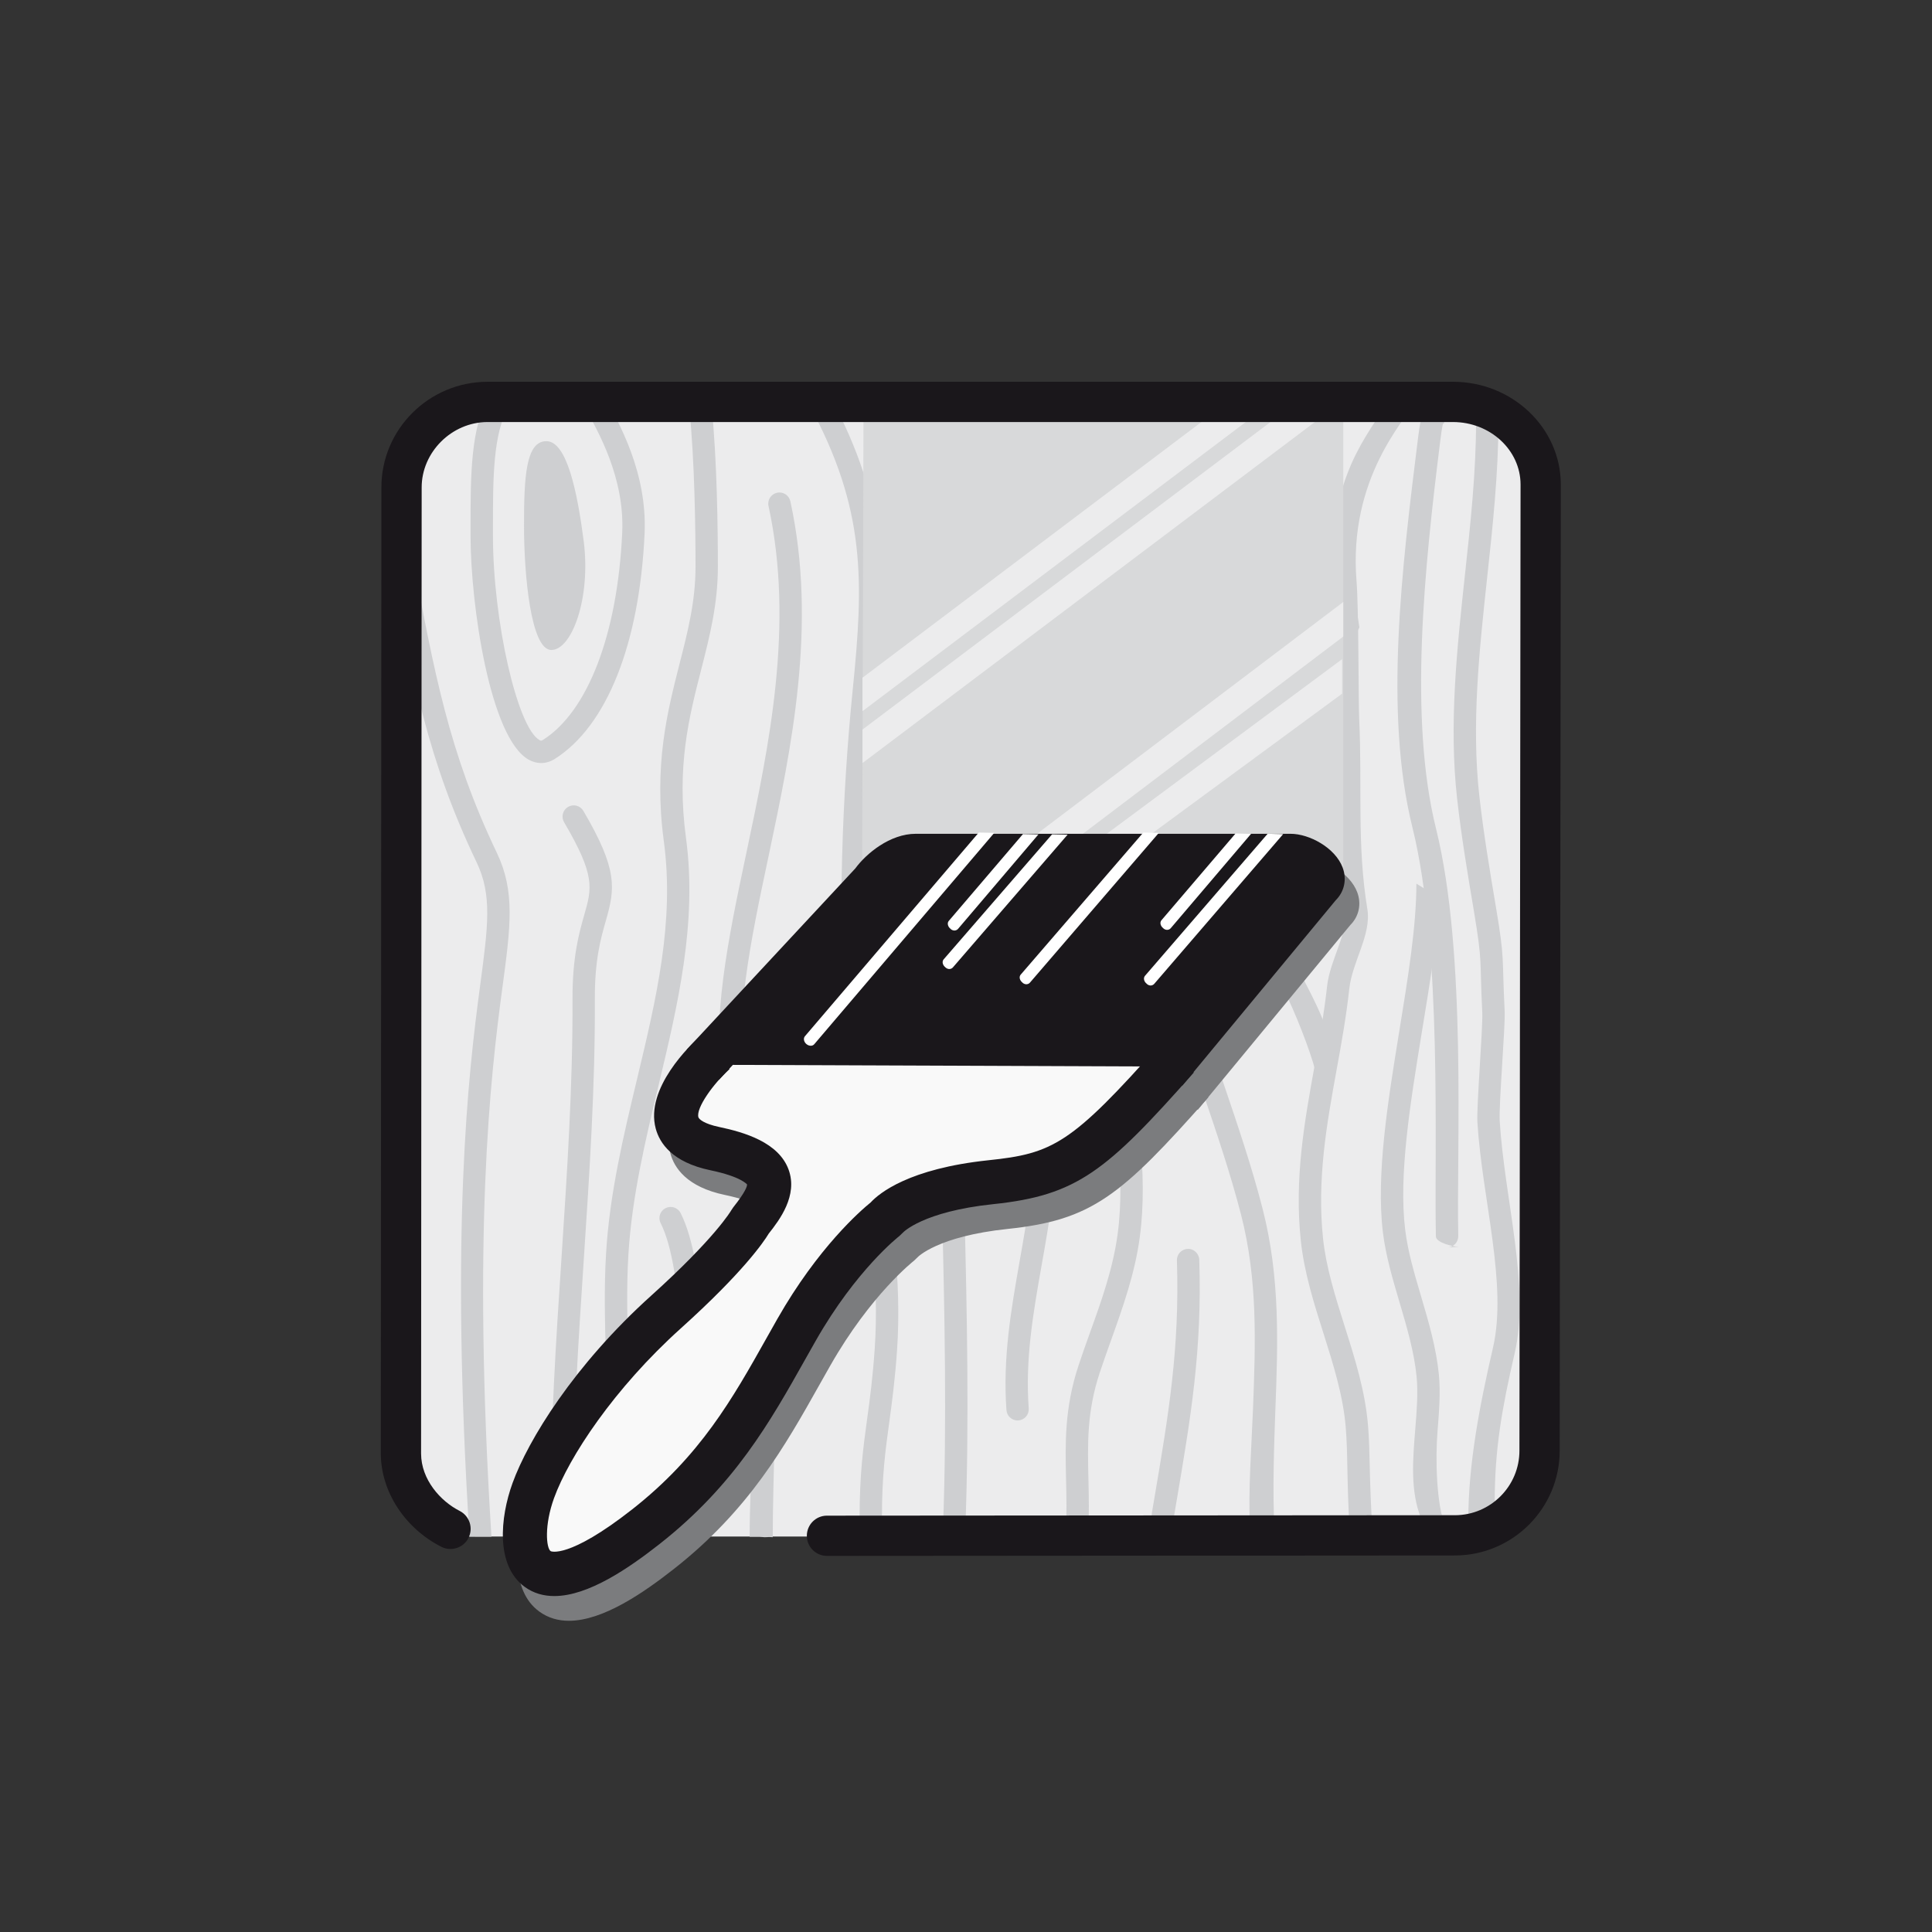 <?xml version="1.0" encoding="utf-8"?>
<!-- Generator: Adobe Illustrator 14.0.0, SVG Export Plug-In . SVG Version: 6.00 Build 43363)  -->
<!DOCTYPE svg PUBLIC "-//W3C//DTD SVG 1.1//EN" "http://www.w3.org/Graphics/SVG/1.1/DTD/svg11.dtd">
<svg version="1.1" id="Ebene_1" xmlns="http://www.w3.org/2000/svg" xmlns:xlink="http://www.w3.org/1999/xlink" x="0px" y="0px"
	 width="200px" height="200px" viewBox="0 0 200 200" enable-background="new 0 0 200 200" xml:space="preserve">
<rect x="0" y="0" width="200" height="200" fill="#333333" stroke="none"/>
<g>
	<g>
		<path fill="#ECECED" d="M46.37,159.064c-2.836-1.447-4.928-5.242-4.936-8.643l-0.273-99.834c-0.012-4.832,3.793-9.152,8.627-9.164
			l99.938,0.109c4.836-0.012,8.76,3.898,8.775,8.736l0.275,99.832c0.016,4.834-3.891,8.764-8.729,8.775l-64.918,0.188H46.37z"/>
	</g>
	<g>
		<path fill="#CECFD1" d="M58.146,157.342c-0.641,0-1.156-0.52-1.156-1.16c0-8.764,0.58-17.562,1.143-26.072
			c0.574-8.723,1.166-17.74,1.133-26.662c-0.021-4.398,0.693-6.906,1.215-8.736c0.799-2.787,1.162-4.062-2.088-9.596
			c-0.324-0.553-0.135-1.266,0.412-1.586c0.553-0.324,1.26-0.141,1.584,0.412c3.592,6.117,3.291,8.021,2.318,11.406
			c-0.512,1.791-1.148,4.018-1.129,8.086c0.043,9.01-0.559,18.064-1.137,26.83c-0.561,8.473-1.137,17.232-1.137,25.918
			C59.304,156.822,58.788,157.342,58.146,157.342"/>
		<path fill="#CECFD1" d="M64.845,159.039l-2.279,0.047c0.195-3.342,0.26-14.998,0.16-18.42c-0.098-3.588-0.207-7.305,0.014-10.922
			c0.371-6.188,1.805-12.18,3.193-17.982c2.014-8.412,3.91-16.355,2.783-24.703c-1.053-7.82,0.369-13.381,1.617-18.291
			c0.857-3.346,1.668-6.51,1.668-10.1c0-3.77-0.082-10.9-0.641-16.363l2.303-0.24c0.572,5.572,0.65,12.791,0.65,16.604
			c0,3.879-0.84,7.184-1.734,10.676c-1.26,4.934-2.561,10.031-1.566,17.402c1.184,8.783-0.857,17.311-2.826,25.553
			c-1.367,5.701-2.777,11.6-3.137,17.582c-0.213,3.52-0.107,7.18-0.004,10.725c0.096,3.469,0.199,7.053,0.004,10.494"/>
		<path fill="#CECFD1" d="M79.122,159.131l-0.52-0.045c-0.637,0-0.301,0-0.998,0c0-2.959,0.184-7.164,0.289-10.627
			c0.207-6.678,0.42-13.588-0.006-19.307c-0.25-3.35-0.965-6.422-1.725-9.678c-0.48-2.045-0.973-4.156-1.342-6.352
			c-1.246-7.402,0.559-15.914,2.463-24.922c2.324-10.994,4.961-23.449,2.275-35.814c-0.141-0.625,0.256-1.24,0.881-1.377
			c0.627-0.139,1.24,0.26,1.381,0.889c2.793,12.848,0.1,25.561-2.268,36.783c-1.867,8.787-3.615,17.09-2.441,24.061
			c0.352,2.117,0.838,4.199,1.307,6.203c0.742,3.199,1.514,6.506,1.777,10.033c0.436,5.846,0.223,12.814,0.01,19.547
			c-0.1,3.453-0.207,7.676-0.211,10.605C79.274,159.086,79.759,159.131,79.122,159.131"/>
		<path fill="#CECFD1" d="M70.034,159.086c0-2.078,0.238-4.91,0.395-7.561c0.436-7.291,0.35-20.203-2.037-24.902
			c-0.293-0.574-0.064-1.273,0.51-1.559c0.568-0.283,1.264-0.061,1.555,0.51c2.67,5.262,2.758,18.121,2.285,26.088
			c-0.156,2.617-0.33,5.467-0.33,7.475"/>
		<path fill="#CECFD1" d="M91.298,157.09h-2.312c0-4.488,0.377-7.262,0.779-10.197c0.285-2.092,0.58-4.26,0.785-7.275
			c0.48-7.025-0.504-13.432-1.545-20.211c-0.693-4.49-1.406-9.135-1.656-13.98c-0.547-10.645-0.219-22.746,0.928-34.074
			c1.121-11.098,1.381-18.613-4.475-29.389l2.041-1.104c6.164,11.359,5.902,19.189,4.736,30.727
			c-1.133,11.217-1.463,23.188-0.918,33.719c0.246,4.727,0.949,9.318,1.633,13.75c1.012,6.605,2.068,13.438,1.568,20.719
			c-0.213,3.094-0.516,5.301-0.803,7.432C91.651,150.186,91.298,152.758,91.298,157.09"/>
		<path fill="#CECFD1" d="M99.931,158.281l-2.312-0.088c0.416-11.078,0.156-22.328-0.092-33.201
			c-0.162-6.797-0.318-13.818-0.318-20.807c0-4.115-0.428-8.41-0.842-12.566c-0.619-6.25-1.26-12.717-0.494-18.852
			c0.326-2.654,0.852-5.203,1.361-7.672c0.781-3.824,1.521-7.43,1.613-11.41c0.059-2.369,0.037-4.793,0.02-7.139
			c-0.012-1.199-0.02-2.395-0.02-3.594h2.316c0,1.197,0.01,2.385,0.02,3.576c0.02,2.363,0.039,4.807-0.02,7.213
			c-0.098,4.184-0.895,8.062-1.666,11.818c-0.496,2.422-1.008,4.928-1.326,7.492c-0.734,5.879-0.105,12.213,0.502,18.338
			c0.418,4.211,0.85,8.568,0.85,12.795c0,6.959,0.162,13.971,0.318,20.752C100.093,135.846,100.349,147.129,99.931,158.281"/>
		<path fill="#CECFD1" d="M105.341,147.047c-0.602,0-1.109-0.467-1.154-1.076c-0.396-5.412,0.5-10.492,1.363-15.4
			c0.734-4.15,1.492-8.449,1.506-13.035c0.012-4.994-0.816-10.049-1.621-14.945c-0.801-4.885-1.631-9.934-1.672-15.082
			c-0.064-7.744,3.113-38.73,4.125-45.496c0.096-0.635,0.689-1.057,1.318-0.975c0.635,0.098,1.066,0.684,0.975,1.316
			c-1.006,6.727-4.164,37.477-4.1,45.135c0.039,4.967,0.854,9.93,1.639,14.729c0.818,4.984,1.668,10.141,1.65,15.322
			c-0.016,4.789-0.783,9.186-1.541,13.432c-0.879,4.992-1.709,9.707-1.336,14.83c0.045,0.639-0.43,1.191-1.068,1.24L105.341,147.047
			z"/>
		<path fill="#CECFD1" d="M112.653,158.811l-2.316-0.111c0.102-1.951,0.062-3.734,0.023-5.465c-0.09-3.822-0.172-7.439,1.277-11.844
			c0.373-1.137,0.783-2.277,1.193-3.424c1.182-3.277,2.395-6.664,2.871-10.242c0.844-6.291-0.371-13.451-1.441-19.76l-0.391-2.316
			c-2.6-15.797-1.508-27.324,3.637-38.539c0.768-1.662,1.619-3.33,2.443-4.947c3.086-6.043,6.271-12.297,5.572-19.609l2.307-0.221
			c0.76,7.988-2.58,14.541-5.816,20.883c-0.814,1.596-1.652,3.242-2.396,4.865c-4.939,10.76-5.98,21.883-3.459,37.189l0.389,2.303
			c1.096,6.479,2.338,13.818,1.449,20.457c-0.508,3.82-1.77,7.328-2.982,10.719c-0.404,1.129-0.805,2.252-1.174,3.365
			c-1.328,4.027-1.254,7.291-1.164,11.072C112.714,154.949,112.755,156.785,112.653,158.811"/>
		<path fill="#CECFD1" d="M113.331,65.492l-2.229-0.627c0.799-2.83,3.078-10.256,3.996-12.873c1.182-3.354,2.297-6.521,3.066-9.816
			l2.252,0.531c-0.799,3.412-1.934,6.639-3.129,10.057c-0.91,2.58-2.443,7.303-3.217,10.059"/>
		<path fill="#CECFD1" d="M129.401,158.311c-0.207-3.969,0.166-8.73,0.311-12.484c0.258-6.84,0.502-13.303-1.242-20.1
			c-1.111-4.289-2.57-8.594-3.988-12.764c-1.258-3.689-2.549-7.502-3.564-11.221c-2.125-7.816-2.551-18.871,2.676-26.447
			c0.414-0.605,0.83-1.182,1.232-1.754c3.871-5.43,7.213-10.121,7.908-31.127l2.311,0.078c-0.715,21.721-4.248,26.684-8.344,32.432
			c-0.398,0.559-0.801,1.119-1.211,1.721c-4.76,6.906-4.33,17.17-2.336,24.477c0.99,3.639,2.219,7.254,3.52,11.076
			c1.424,4.207,2.91,8.559,4.031,12.936c1.838,7.133,1.578,14.074,1.322,20.781c-0.137,3.699-0.301,8.447-0.098,12.314
			L129.401,158.311z"/>
		<path fill="#CECFD1" d="M120.378,157.994l-0.195-0.016c-0.629-0.109-1.057-0.705-0.947-1.332l0.244-1.438
			c1.477-8.707,2.65-15.586,2.354-24.723c-0.025-0.643,0.479-1.178,1.117-1.197c0.623-0.039,1.174,0.48,1.197,1.123
			c0.305,9.367-0.885,16.352-2.385,25.189l-0.242,1.426C121.423,157.596,120.935,157.994,120.378,157.994"/>
		<path fill="#CECFD1" d="M48.601,159.078c-1.988-31.625-0.145-47.771,1.09-56.965c0.844-6.295,1.268-9.455-0.352-12.846
			c-5.074-10.607-6.639-19.014-9.01-31.742l-0.348-1.865l2.277-0.424l0.35,1.867c2.334,12.547,3.879,20.83,8.82,31.168
			c1.918,4.014,1.438,7.613,0.555,14.15c-1.221,9.111-3.08,25.27-1.109,56.664L48.601,159.078z"/>
		<path fill="#CECFD1" d="M136.173,110.869c-0.562-2.199-2.186-6.281-3.221-8.287c-0.531-1.045-1.062-2.074-1.531-3.123
			c-1.502-3.361-2.254-7.438-2.619-10.262c-0.346-2.619-0.641-6.451,0.742-9.426c0.631-1.363,2.674-4.799,4.832-8.432
			c1.836-3.09,5.223-9.164,5.748-10.264l0.598,3.877c-0.566,1.195-2.412,4.293-4.354,7.568c-2.033,3.424-4.141,6.969-4.721,8.229
			c-0.852,1.82-1.033,4.488-0.547,8.152c0.344,2.67,1.047,6.504,2.436,9.609c0.451,1.012,0.965,2.006,1.477,3.006
			c1.092,2.125,2.221,4.318,2.844,6.773l-1.641,2.676L136.173,110.869z"/>
		<path fill="#CECFD1" d="M139.714,158.008c-0.141-1.477-0.207-4.713-0.238-6.172c-0.025-1.363-0.055-2.762-0.172-4.145
			c-0.273-3.26-1.309-6.529-2.309-9.695c-0.977-3.072-1.977-6.256-2.328-9.498c-0.699-6.471,0.377-12.398,1.412-18.129
			c0.49-2.699,0.996-5.482,1.299-8.26c0.314-2.891,2.344-5.666,1.877-8.354c-1.25-7.258-0.547-12.518-0.863-19.24
			c-0.082-1.678-0.027-11.379-0.254-14.066c-0.865-9.756,2.637-14.506,5.436-18.609l2.662,0.055
			c-0.576,1.43-6.688,7.486-5.807,18.271c0.227,2.736,0.193,12.471,0.273,14.234c0.33,6.957-0.254,13.008,0.846,19.705
			c0.436,2.668-1.559,5.418-1.871,8.262c-0.312,2.859-0.82,5.686-1.32,8.424c-1.008,5.562-2.047,11.322-1.391,17.459
			c0.324,3.002,1.254,5.932,2.229,9.031c1.045,3.293,2.119,6.689,2.416,10.207c0.125,1.459,0.152,2.9,0.184,4.295
			c0.029,1.486,0.137,4.838,0.268,6.225H139.714z"/>
		<path fill="#CECFD1" d="M147.093,157.135c-1.104-2.773-0.846-6.021-0.586-9.168c0.156-1.943,0.303-3.775,0.139-5.451
			c-0.246-2.555-1.016-5.156-1.76-7.676c-0.703-2.375-1.43-4.828-1.729-7.266c-0.717-5.953,0.508-13.516,1.697-20.83
			c0.912-5.592,1.77-10.877,1.77-15.27l2.189,1.352c0,4.58-0.748,8.6-1.668,14.283c-1.164,7.162-2.369,14.562-1.682,20.182
			c0.27,2.248,0.936,4.5,1.643,6.893c0.777,2.621,1.572,5.336,1.846,8.105c0.182,1.883,0.018,3.908-0.139,5.865
			c-0.234,2.881-0.117,7.566,0.789,9.84L147.093,157.135z"/>
		<path fill="#CECFD1" d="M151.03,129.064c-0.631,0-2.371-0.43-2.387-1.061c-0.197-8.922,0.705-29.725-2.439-42.391
			c-2.938-11.861-1.072-26.893,0.576-40.158c0.469-3.752,0.262-0.068,0.586-3.482c0.066-0.631,0.625-1.117,1.268-1.039
			c0.637,0.068,1.107,0.627,1.039,1.27c-0.334,3.439-0.123-0.23-0.592,3.541c-1.625,13.062-3.262,28.621-0.418,40.062
			c3.189,12.887,2.1,33.131,2.295,42.141c0.014,0.643-0.494,1.174-1.135,1.189L151.03,129.064z"/>
		<path fill="#CECFD1" d="M154.731,155.551l-2.732,1.785c0-5.715,1.162-11.822,2.545-17.783c1.533-6.592-1.111-15.428-1.604-23.383
			c-0.1-1.631,0.582-9.848,0.504-11.367c-0.285-5.697,0.055-4.953-0.863-10.471c-0.641-3.807-1.303-7.746-1.742-11.666
			c-0.861-7.67-0.012-15.514,0.803-23.096c0.574-5.254,1.16-10.686,1.16-15.957h2.314c0,5.396-0.594,10.891-1.17,16.209
			c-0.805,7.451-1.639,15.166-0.805,22.584c0.434,3.857,1.09,7.768,1.725,11.539c0.936,5.586,0.6,4.908,0.896,10.74
			c0.078,1.508-0.615,9.723-0.514,11.344c0.502,8.105,3.158,17.121,1.553,24.043C155.46,145.867,154.731,150.051,154.731,155.551"/>
		<path fill="#CECFD1" d="M56.015,78.99c-0.432,0-0.861-0.115-1.273-0.342c-4.018-2.215-6.031-16.066-6.031-23.203v-0.66
			c-0.002-5.635-0.002-10.506,1.953-13.916l2.014,1.152c-1.654,2.877-1.65,7.461-1.648,12.76v0.664
			c0,8.826,2.527,19.908,4.83,21.174c0.119,0.068,0.18,0.084,0.34-0.02c4.662-2.945,7.729-10.969,8.211-21.461
			c0.26-5.65-2.461-10.461-3.924-13.047l2.02-1.143c1.572,2.791,4.508,7.977,4.221,14.293c-0.529,11.426-3.914,19.922-9.291,23.318
			C56.978,78.848,56.497,78.99,56.015,78.99"/>
		<path fill="#CECFD1" d="M60.419,55.965c0.773,5.918-1.213,11.32-3.344,11.32s-2.83-7.82-2.83-12.867
			c0-5.045,0.186-8.748,2.316-8.748S59.769,50.965,60.419,55.965"/>
		<path fill="#CECFD1" d="M134.993,43.896h-1.125l-1.193,0.002c-0.01,0.266-0.02,0.525-0.035,0.785l1.002-0.742l1.352-0.02
			C134.993,43.91,134.993,43.902,134.993,43.896"/>
		<g>
			<g>
				<polygon fill="#D8D9DA" points="139.054,90.65 89.251,90.65 89.39,42.512 133.284,42.359 139.054,42.348 				"/>
			</g>
		</g>
	</g>
	<polygon fill="#ECECED" points="89.284,70.156 89.284,73.619 131.009,42.143 126.372,42.176 	"/>
	<polygon fill="#ECECED" points="105.573,87.664 110.317,87.664 139.054,65.895 139.054,62.318 	"/>
	<polygon fill="#ECECED" points="89.284,75.523 89.284,78.99 138.163,42.143 133.526,42.176 	"/>
	<polygon fill="#ECECED" points="112.753,87.664 117.384,87.656 138.931,71.811 138.931,68.238 	"/>
	<g>
		<path fill="#ECECED" d="M84.095,159.037"/>
	</g>
	<path fill="none" stroke="#1A171B" stroke-width="1.471" stroke-linecap="round" stroke-linejoin="round" d="M84.095,159.037"/>
</g>
<g>
	<path fill="#9B9C9E" d="M75.501,111.541c0,0-8.99,8.033,0,9.922c7.885,1.643,5.828,4.82,3.705,7.502c0,0-1.586,2.951-8.725,9.387
		c-7.248,6.521-12.094,13.912-13.756,18.51c-1.854,5.088-1.885,14.363,11.639,3.748c8.195-6.438,11.635-13.41,15.602-20.381
		c4.514-7.924,9.26-11.535,9.26-11.535s2.146-2.834,10.848-3.75c7.672-0.805,10.051-2.408,19.307-12.873"/>
	<path fill="#7B7C7E" d="M58.894,167.783c-1.104,0-2.139-0.285-3.061-0.951c-3.02-2.189-2.564-7.162-1.254-10.754
		c1.602-4.436,6.33-12.188,14.375-19.424c6.592-5.943,8.238-8.768,8.252-8.797l0.207-0.312c1.277-1.607,1.447-2.178,1.434-2.377l0,0
		c-0.014,0-0.566-0.793-3.812-1.469c-3.934-0.826-5.24-2.801-5.643-4.314c-1.119-4.188,3.623-8.689,4.586-9.549l3.049,3.406
		c-1.697,1.525-3.473,4.025-3.219,4.963c0.057,0.207,0.578,0.688,2.162,1.02c2.59,0.539,6.156,1.588,7.18,4.416
		c0.973,2.68-0.932,5.197-2.053,6.617c-0.514,0.852-2.645,3.984-9.084,9.791c-6.941,6.246-11.6,13.334-13.139,17.588
		c-1.027,2.826-0.816,5.164-0.357,5.494c0.012,0.008,1.812,0.877,8.438-4.32c7.062-5.551,10.391-11.469,13.908-17.732l1.117-1.98
		c4.221-7.41,8.662-11.254,9.662-12.062c0.898-0.971,3.979-3.5,12.191-4.365c6.664-0.699,8.588-1.66,17.836-12.113l3.424,3.027
		c-9.049,10.23-12.053,12.717-20.783,13.633c-7.273,0.764-9.309,2.916-9.328,2.938l-0.371,0.357
		c-0.039,0.031-4.467,3.486-8.658,10.848l-1.104,1.955c-3.586,6.383-7.293,12.979-15.074,19.09
		C66.628,164.879,62.427,167.783,58.894,167.783L58.894,167.783z"/>
	<path fill="#7B7C7E" d="M123.991,114.891l-3.523-2.91l15.156-18.365c-0.195-0.1-0.391-0.17-0.52-0.176H96.312
		c-0.617,0-1.902,0.799-2.754,1.941L75.944,114.34l-3.346-3.111l17.453-18.768c1.139-1.555,3.604-3.592,6.26-3.592h38.799
		c1.93,0,4.617,1.436,5.389,3.494c0.457,1.217,0.182,2.496-0.713,3.393L123.991,114.891L123.991,114.891z"/>
	<path fill="#F9F9F9" d="M73.993,108.977c0,0-8.998,8.045,0,9.928c7.883,1.645,5.82,4.826,3.699,7.502c0,0-1.584,2.957-8.727,9.393
		c-7.248,6.521-12.092,13.912-13.756,18.5c-1.85,5.092-1.883,14.365,11.641,3.752c8.195-6.432,11.635-13.404,15.604-20.381
		c4.512-7.926,9.26-11.531,9.26-11.531s2.145-2.842,10.842-3.758c7.678-0.801,10.055-2.41,19.316-12.871"/>
	<path fill="#1A171B" d="M57.38,165.223c-1.102,0-2.139-0.281-3.059-0.949c-3.02-2.184-2.564-7.158-1.26-10.754
		c1.611-4.439,6.344-12.191,14.375-19.418c6.596-5.941,8.24-8.771,8.256-8.799l0.211-0.316c1.273-1.607,1.443-2.178,1.432-2.375l0,0
		c-0.014,0-0.566-0.795-3.809-1.471c-3.934-0.824-5.24-2.799-5.645-4.312c-1.123-4.186,3.625-8.693,4.588-9.555l3.047,3.404
		c-1.695,1.527-3.475,4.031-3.219,4.971c0.055,0.209,0.578,0.686,2.164,1.018c2.588,0.543,6.152,1.588,7.178,4.42
		c0.969,2.676-0.934,5.195-2.057,6.611c-0.516,0.857-2.646,3.998-9.088,9.799c-6.932,6.238-11.594,13.326-13.139,17.582
		c-1.023,2.826-0.812,5.162-0.354,5.494c0.008,0.014,1.828,0.865,8.438-4.32c7.066-5.545,10.393-11.465,13.912-17.732l1.117-1.98
		c4.215-7.406,8.654-11.248,9.66-12.061c0.9-0.975,3.98-3.504,12.186-4.371c6.662-0.695,8.586-1.652,17.844-12.113l3.426,3.031
		c-9.061,10.232-12.066,12.719-20.791,13.629c-7.268,0.766-9.301,2.92-9.32,2.941l-0.377,0.363
		c-0.039,0.027-4.467,3.48-8.656,10.842l-1.104,1.955c-3.586,6.383-7.291,12.982-15.076,19.094
		C65.114,162.318,60.913,165.223,57.38,165.223L57.38,165.223z"/>
	<path fill="#1A171B" d="M72.755,110.225l17.457-18.764c1.062-1.43,2.934-2.861,4.586-2.861h38.805c1.654,0,4.223,1.969,2.996,3.033
		l-15.35,18.777"/>
	<path fill="#1A171B" d="M122.397,112.383l-3.52-2.914l15.232-18.412c-0.195-0.098-0.387-0.168-0.514-0.174H94.798
		c-0.617,0-1.902,0.799-2.754,1.943l-17.615,18.955l-3.348-3.113l17.457-18.764c1.139-1.555,3.6-3.59,6.26-3.59h38.805
		c1.93,0,4.617,1.436,5.387,3.496c0.453,1.217,0.18,2.494-0.717,3.385L122.397,112.383L122.397,112.383z"/>
	<path fill="#FFFFFF" d="M101.321,86.184l-18.01,21.105c-0.172,0.23-0.088,0.592,0.186,0.807c0.273,0.217,0.639,0.213,0.811-0.018
		l18.617-21.859"/>
	<path fill="#FFFFFF" d="M118.353,86.184l-12.705,14.727c-0.176,0.229-0.09,0.576,0.186,0.795l0.043,0.047
		c0.275,0.217,0.602,0.162,0.771-0.066l13.314-15.467"/>
	<path fill="#FFFFFF" d="M108.913,86.365L97.673,99.33c-0.176,0.23-0.088,0.584,0.186,0.799l0.047,0.047
		c0.271,0.217,0.596,0.162,0.768-0.066l11.846-13.711"/>
	<path fill="#FFFFFF" d="M131.224,86.312l-12.709,14.721c-0.174,0.232-0.09,0.584,0.189,0.801l0.045,0.047
		c0.27,0.219,0.59,0.162,0.766-0.066l13.316-15.467"/>
	<path fill="#FFFFFF" d="M127.911,86.273l-7.693,9.008c-0.172,0.229-0.088,0.578,0.191,0.797l0.045,0.045
		c0.268,0.217,0.592,0.162,0.764-0.064l8.301-9.752"/>
	<path fill="#FFFFFF" d="M105.896,86.342l-7.691,9.006c-0.172,0.223-0.09,0.58,0.188,0.799l0.041,0.045
		c0.275,0.215,0.594,0.16,0.771-0.068l8.295-9.75"/>
</g>
<g>
	<path fill="#1A171B" d="M85.608,161.066c-1.15,0-2.084-0.932-2.084-2.08c0-1.154,0.93-2.086,2.08-2.086l65.027-0.045
		c3.678-0.014,6.67-3.018,6.66-6.697l0.117-100.008c-0.008-3.561-3.145-6.461-6.992-6.461c-0.004,0-0.01,0-0.012,0H50.444
		c-3.686,0.016-6.801,3.119-6.793,6.779l-0.061,100.008c0.008,2.697,2.012,4.926,3.994,5.934c1.025,0.523,1.432,1.777,0.91,2.805
		c-0.521,1.021-1.773,1.43-2.805,0.91c-3.793-1.932-6.252-5.717-6.268-9.645l0.062-100.01c-0.014-6.01,4.898-10.924,10.951-10.949
		h99.965c0.006,0,0.012,0,0.018,0c6.139,0,11.145,4.764,11.158,10.629l-0.117,100.004c0.014,5.969-4.84,10.848-10.818,10.867
		l-65.031,0.045C85.608,161.066,85.608,161.066,85.608,161.066L85.608,161.066z"/>
</g>
</svg>
